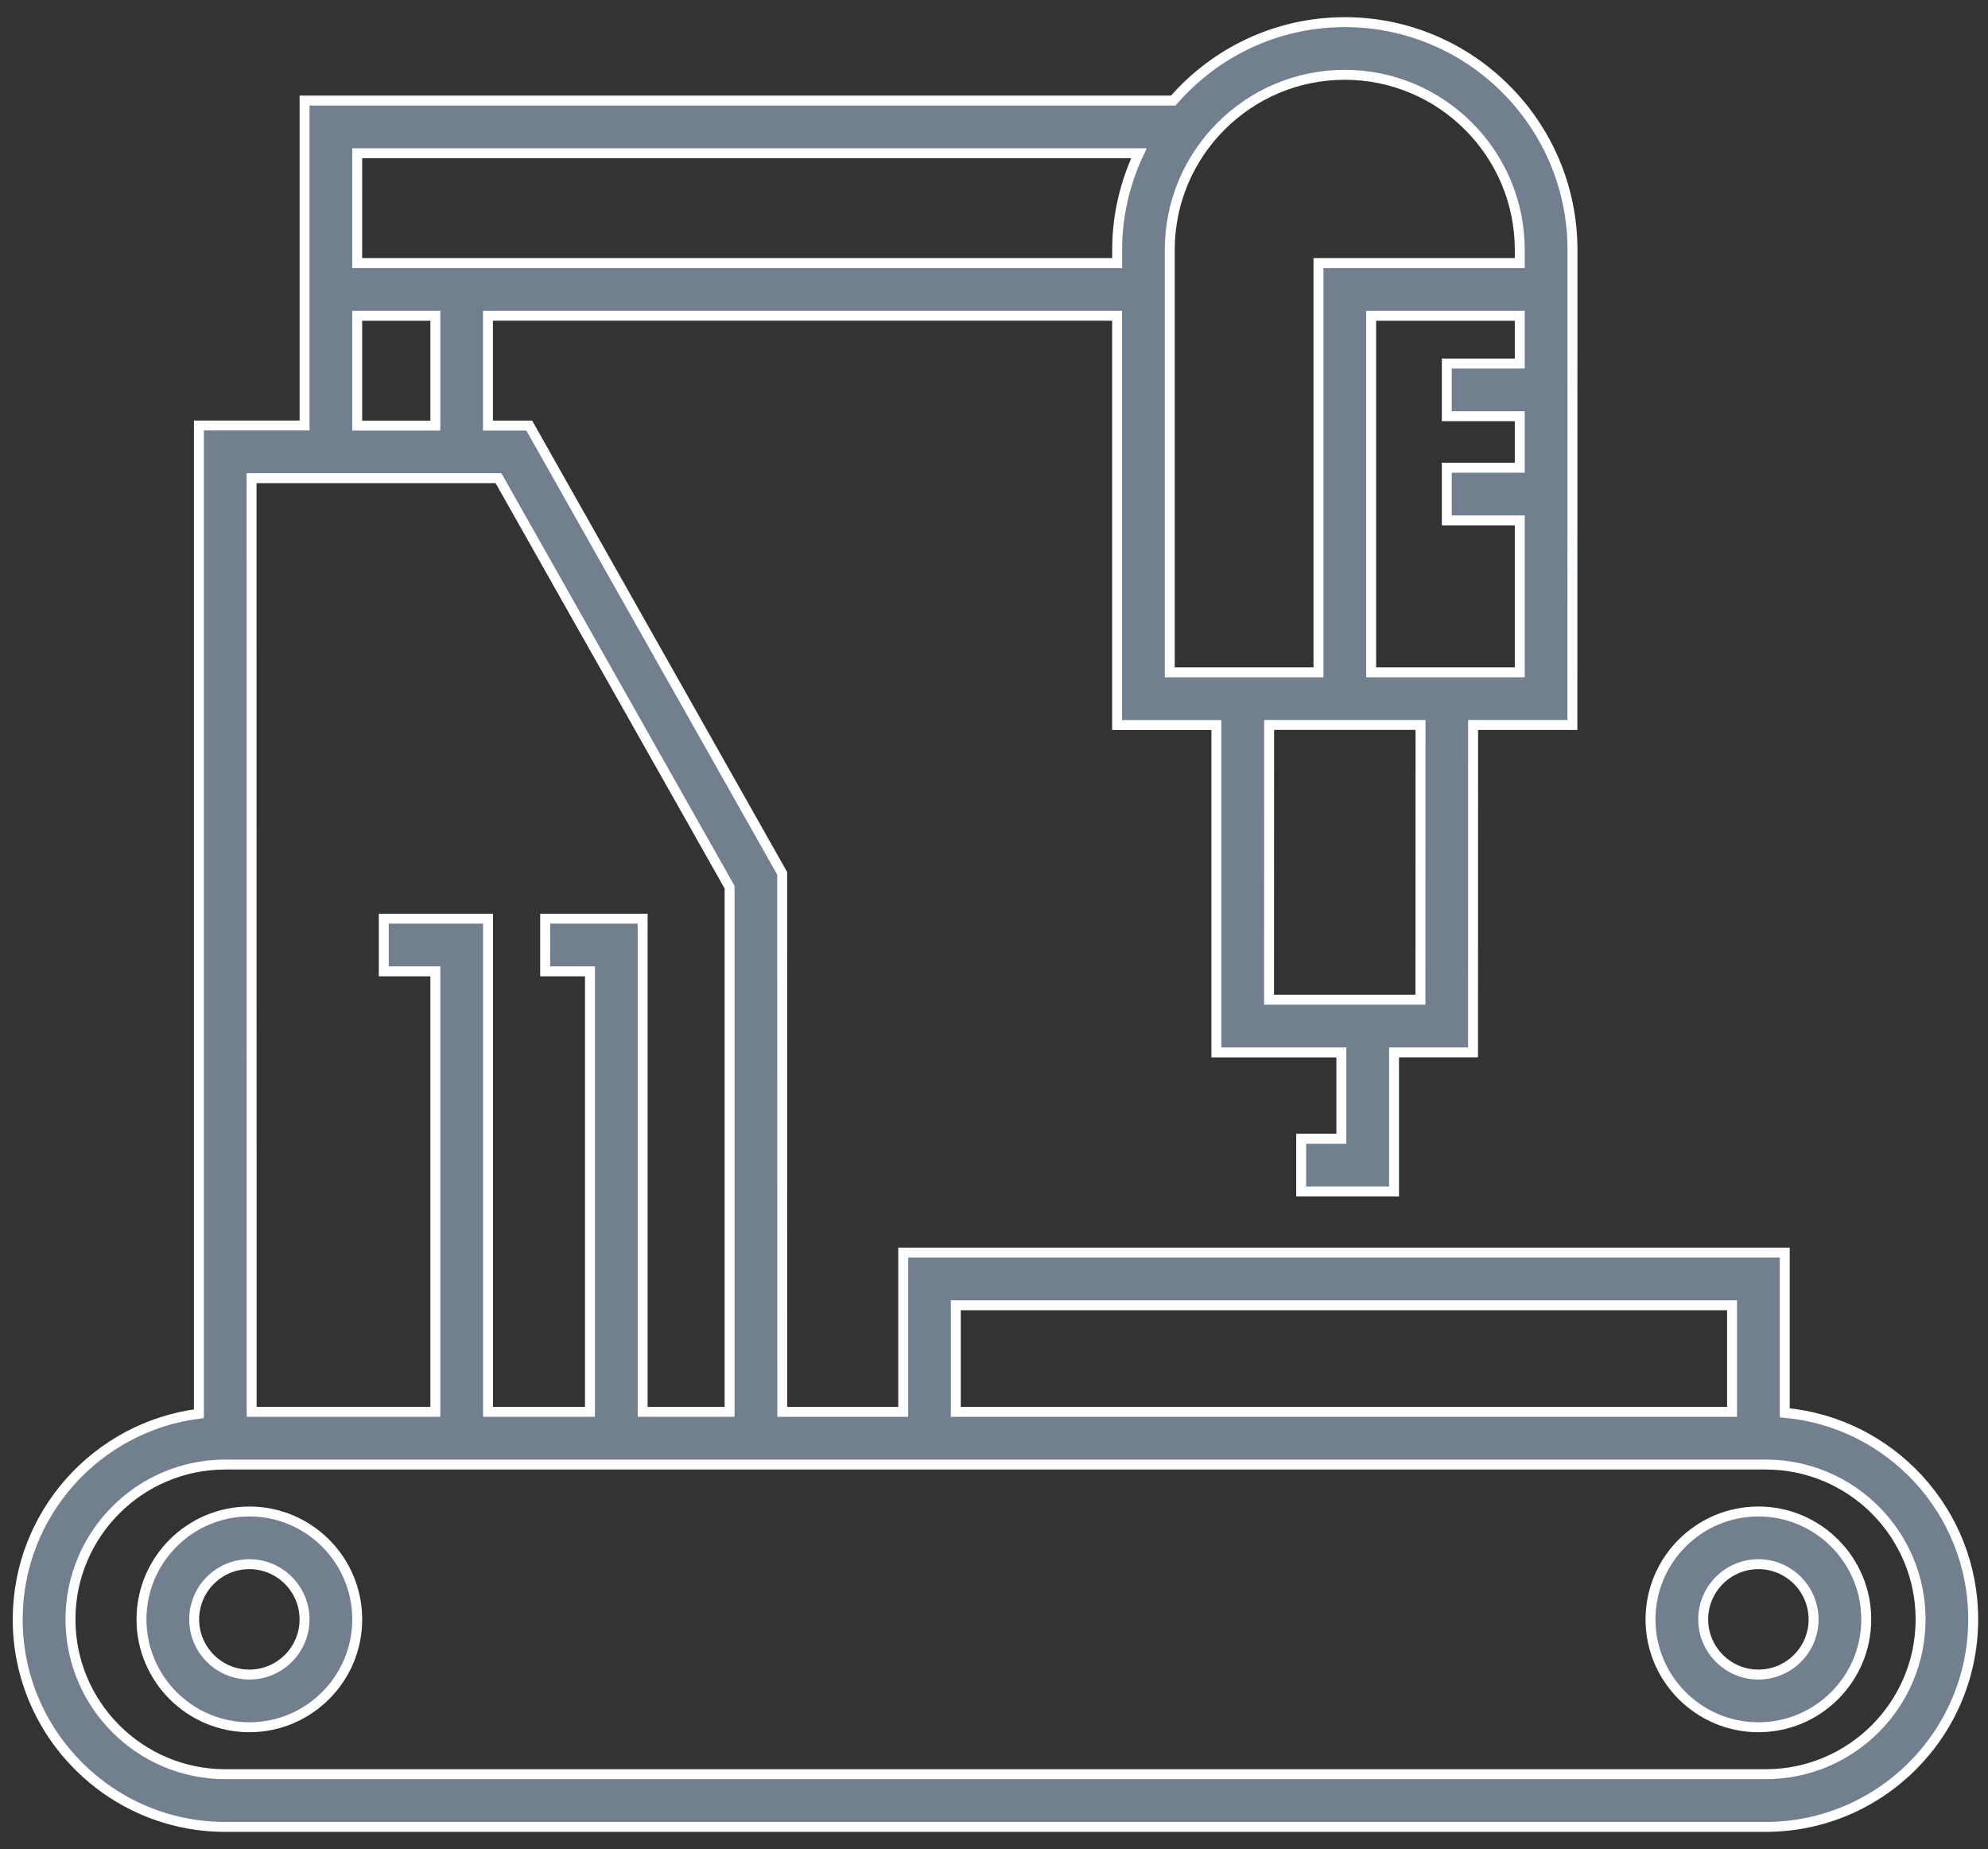 <svg xmlns="http://www.w3.org/2000/svg" height="93" viewBox="0 0 100 93" width="100"><rect x="0" y="0" width="100" height="93" fill="#333333" stroke="none"/><g fill="#717f8e" stroke="#fff" stroke-width=".5" transform="translate(0 1)"><path d="m89.777 70.059v-8.057h-44.343v8.011h-6.083l-.005-27.083-12.724-22.524h-2.077v-5.524h31.647v20.586h4.993v16.465h6.288v4.345h-2.021v2.65h4.671v-6.996h3.973l.005-16.468h4.993l.005-23.897c0-6.316-5.137-11.453-11.453-11.453-3.442 0-6.53 1.532-8.63 3.945h-43.696v16.343h-5.314v49.705c-5.133.652-9.115 5.039-9.115 10.344 0 5.757 4.681 10.437 10.437 10.437h77.49c5.757 0 10.437-4.681 10.437-10.437.005-5.435-4.168-9.906-9.478-10.391zm-41.699-5.407h39.048v5.361h-39.048zm23.372-15.37h-7.615l.005-13.819h7.615zm4.997-31.997h-3.67v2.65h3.67v2.59h-3.67v2.65h3.67v7.643h-7.475v-17.936h7.475zm-17.606-5.719c0-4.853 3.95-8.803 8.803-8.803s8.803 3.95 8.803 8.803v.666h-10.125v20.586h-7.48zm-40.873-4.858h39.322c-.694 1.476-1.095 3.121-1.095 4.858v.666h-38.228zm0 8.174h3.931v5.524h-3.931zm-5.314 8.169h12.421l11.625 20.572v26.389h-4.373v-24.806h-4.904v2.65h2.254v22.156h-5.128v-24.806h-5.244v2.65h2.594v22.155h-9.24zm76.168 65.186h-77.49c-4.294 0-7.787-3.493-7.787-7.787 0-4.294 3.493-7.787 7.787-7.787h77.49c4.294 0 7.787 3.493 7.787 7.787 0 4.294-3.493 7.787-7.787 7.787z"></path><path d="m88.45 75.024c-2.995 0-5.426 2.436-5.426 5.426 0 2.995 2.436 5.426 5.426 5.426 2.995 0 5.426-2.431 5.426-5.426 0-2.99-2.431-5.426-5.426-5.426zm0 8.202c-1.532 0-2.776-1.248-2.776-2.776 0-1.532 1.248-2.776 2.776-2.776 1.532 0 2.776 1.248 2.776 2.776.005 1.532-1.244 2.776-2.776 2.776z"></path><path d="m12.543 75.024c-2.995 0-5.426 2.436-5.426 5.426 0 2.995 2.436 5.426 5.426 5.426 2.995 0 5.426-2.436 5.426-5.426 0-2.99-2.431-5.426-5.426-5.426zm0 8.202c-1.532 0-2.776-1.248-2.776-2.776 0-1.532 1.248-2.776 2.776-2.776 1.532 0 2.776 1.248 2.776 2.776 0 1.532-1.244 2.776-2.776 2.776z"></path></g></svg>